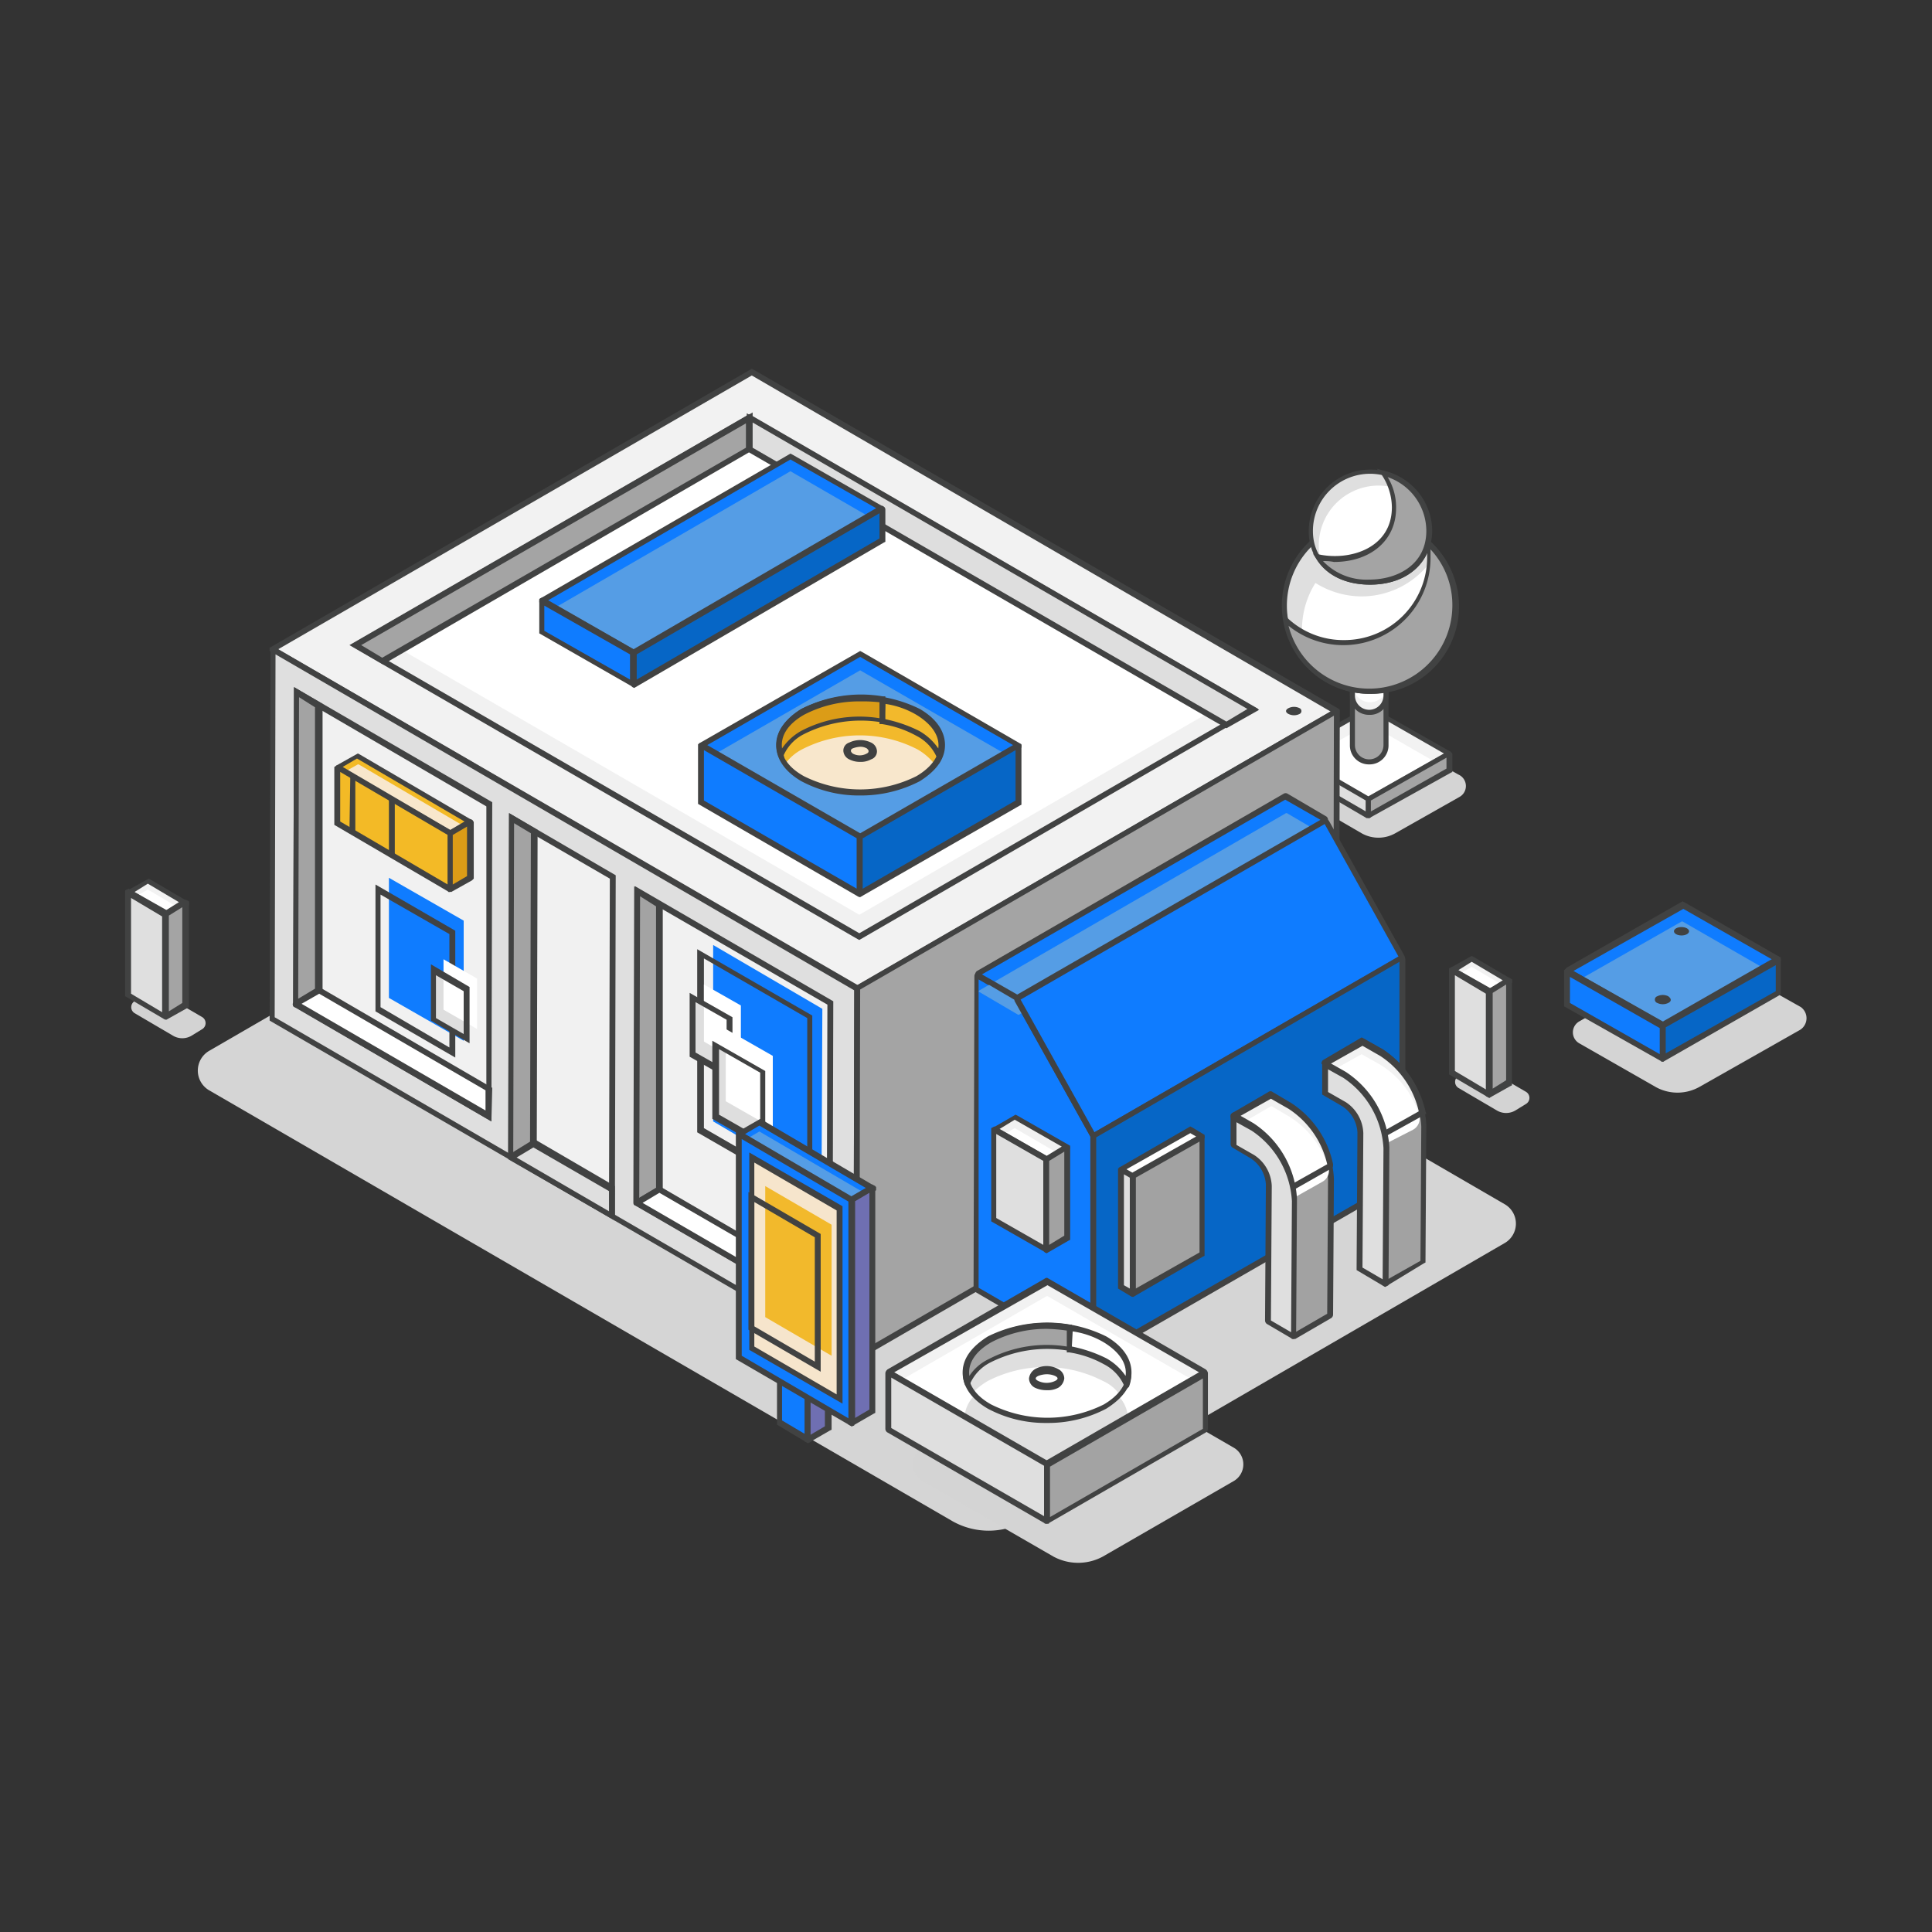<svg id="Layer_1" data-name="Layer 1" xmlns="http://www.w3.org/2000/svg" viewBox="0 0 230 230"><rect x="0" y="0" width="230" height="230" fill="#333333" stroke="none"/><defs><style>.cls-1{fill:#d4d4d4;}.cls-2{fill:#f2f2f2;}.cls-3{fill:#fff;}.cls-4{fill:#414242;}.cls-5{fill:#dfdfdf;}.cls-6{fill:#a4a4a4;}.cls-7{fill:#f1f1f1;}.cls-8{fill:#d5d5d5;}.cls-9{fill:#dedede;}.cls-10{fill:#0f7cff;}.cls-11{fill:#a3a3a3;}.cls-12{fill:#f3ba26;}.cls-13{fill:#f8e7cc;}.cls-14{fill:#404141;}.cls-15{fill:#db9c17;}.cls-16{fill:#559de5;}.cls-17{fill:#0666c6;}.cls-18{fill:#a2a2a2;}.cls-19{fill:#d3d3d3;}.cls-20{fill:#6f6fb2;}.cls-21{fill:#f6e5cc;}.cls-22{fill:#f2b92c;}.cls-23{fill:#178dc0;}</style></defs><title>ecommerce-pricing-icon-1-blue</title><path class="cls-1" d="M173.7,94.9l-7.6,4.3a4.07,4.07,0,0,1-4,0l-7.4-4.3a1.59,1.59,0,0,1,0-2.7l8.7-4.9a1.36,1.36,0,0,1,1.5,0l8.7,4.9A1.49,1.49,0,0,1,173.7,94.9Z"/><path class="cls-2" d="M172.5,89.7,163,95.1h-.1l-9.3-5.4v-.1l9.4-5.3h.1l9.4,5.4Z"/><path class="cls-3" d="M172.4,91.6,162.9,97h-.1l-9.3-5.4v-.1l9.4-5.3h.1l9.4,5.4Z"/><path class="cls-4" d="M162.9,95.4l-.2-.1-9.4-5.5v-.2c0-.1.1-.2.2-.3L163,84l.2.1,9.5,5.4v.2c0,.1-.1.2-.2.3Zm-8.8-5.7,8.8,5.1,9-5.1L163,84.6Z"/><path class="cls-5" d="M153.5,89.7v1.9h0l9.3,5.4h.1V95.1h0l-9.4-5.4Z"/><path class="cls-4" d="M162.9,97.4h-.2l-9.4-5.5V89.7l.3-.2.2.1,9.4,5.5v2.2l-.2.1Zm-9.1-5.9,8.8,5.1V95.3l-8.8-5.1Z"/><path class="cls-6" d="M172.5,89.8v1.9h0L163,97.1h-.1V95.2h0l9.6-5.4Z"/><path class="cls-4" d="M163,97.4l-.2-.1c-.1-.1-.2-.2-.2-.3V95l.2-.1,9.7-5.5.2.1c.1.1.2.2.2.3v2.1l-.2.1Zm.2-2.1v1.3l9-5.1V90.2Z"/><path class="cls-6" d="M163,90.7h0a2,2,0,0,1-2-2V81a.22.22,0,0,1,.2-.2h3.6a.22.22,0,0,1,.2.2v7.7A1.89,1.89,0,0,1,163,90.7Z"/><path class="cls-4" d="M163,91a2.26,2.26,0,0,1-2.3-2.3V81a.47.47,0,0,1,.5-.5h3.6a.47.47,0,0,1,.5.5v7.7A2.26,2.26,0,0,1,163,91Zm-1.7-10v7.7a1.7,1.7,0,0,0,3.4,0V81Z"/><path class="cls-7" d="M164.8,80.1h-3.6a.22.22,0,0,0-.2.2v2.4a2,2,0,0,0,4,0V80.3C165.1,80.2,165,80.1,164.8,80.1Z"/><path class="cls-3" d="M164.9,79h-3.6a.22.22,0,0,0-.2.2v2.4a2,2,0,0,0,4,0V79.2A.22.22,0,0,0,164.9,79Z"/><path class="cls-4" d="M163,85.1a2.26,2.26,0,0,1-2.3-2.3V80.4a.47.47,0,0,1,.5-.5h3.6a.47.47,0,0,1,.5.5v2.4A2.2,2.2,0,0,1,163,85.1Zm-1.7-4.7v2.4a1.7,1.7,0,0,0,3.4,0V80.4Z"/><circle class="cls-5" cx="163.05" cy="72.08" r="10.2"/><path class="cls-3" d="M172.2,67.5l-1.5-1.2a10.26,10.26,0,0,1-8.6,4.7,10.4,10.4,0,0,1-5.5-1.6,10.4,10.4,0,0,0-.5,10.2,9.82,9.82,0,0,0,7,2.8,10.27,10.27,0,0,0,9.1-14.9Z"/><path class="cls-4" d="M163.1,82.6a10.5,10.5,0,1,1,10.5-10.5A10.63,10.63,0,0,1,163.1,82.6Zm0-20.4a9.9,9.9,0,1,0,9.9,9.9A10,10,0,0,0,163.1,62.2Z"/><path class="cls-6" d="M170,64.6a9.15,9.15,0,0,1,.1,1.7,10.24,10.24,0,0,1-10.2,10.2,9.93,9.93,0,0,1-6.9-2.7,10.41,10.41,0,0,0,10.1,8.6,10.24,10.24,0,0,0,10.2-10.2A10.49,10.49,0,0,0,170,64.6Z"/><path class="cls-4" d="M163.1,82.6a10.35,10.35,0,0,1-10.3-8.8l.3-1.1.2.9a9.71,9.71,0,0,0,6.7,2.6,9.86,9.86,0,0,0,9.9-9.9,8.6,8.6,0,0,0-.1-1.6l-.1-.8.6.6a10.41,10.41,0,0,1-7.2,18.1Zm-9.7-8.1a9.9,9.9,0,0,0,19.5-2.4,9.71,9.71,0,0,0-2.6-6.7v.9a10.38,10.38,0,0,1-16.9,8.2Z"/><path class="cls-5" d="M170.1,63.2c0,3.9-3.2,6.1-7.1,6.1s-7.1-2.2-7.1-6.1a7.1,7.1,0,0,1,14.2,0Z"/><path class="cls-3" d="M170.2,63.2a6.71,6.71,0,0,0-.6-2.8A7.11,7.11,0,0,0,157,64.9a5.38,5.38,0,0,0,.4,2.2,7.53,7.53,0,0,0,5.6,2.2C167.1,69.3,170.2,67.1,170.2,63.2Z"/><path class="cls-4" d="M163.1,69.6c-4.4,0-7.3-2.6-7.3-6.4a7.35,7.35,0,0,1,14.7.1C170.4,67,167.5,69.6,163.1,69.6Zm0-13.2a6.81,6.81,0,0,0-6.8,6.8c0,4,3.4,5.8,6.8,5.8s6.8-1.8,6.8-5.8A6.81,6.81,0,0,0,163.1,56.4Z"/><path class="cls-6" d="M164.6,56.3a6.85,6.85,0,0,1,1.4,4.2c0,3.9-3.2,6.1-7.1,6.1a12.31,12.31,0,0,1-2-.2c1.2,1.9,3.5,2.9,6.2,2.9,3.9,0,7.1-2.2,7.1-6.1A7.18,7.18,0,0,0,164.6,56.3Z"/><path class="cls-4" d="M163.1,69.6c-2.9,0-5.2-1.1-6.4-3.1l-.4-.6.7.1c3.8.8,8.7-.8,8.7-5.6a7.07,7.07,0,0,0-1.3-4l-.5-.6.7.2a7.38,7.38,0,0,1,5.8,7.2C170.4,67,167.5,69.6,163.1,69.6Zm-5.6-2.8A7.14,7.14,0,0,0,163,69c3.4,0,6.8-1.8,6.8-5.8a6.79,6.79,0,0,0-4.6-6.4,6.86,6.86,0,0,1,1,3.7c0,3.8-3,6.4-7.4,6.4A5.28,5.28,0,0,0,157.5,66.8Z"/><path class="cls-8" d="M179.1,148,122,181.1a8.78,8.78,0,0,1-8.6,0L24.9,129.8a2.72,2.72,0,0,1,0-4.7L85,90.3a2.62,2.62,0,0,1,2.7,0l91.5,53.1A2.67,2.67,0,0,1,179.1,148Z"/><path class="cls-2" d="M159.1,84.7l-57.1,33h0L32.5,77.3h0l57.1-33h0l69.5,40.4Z"/><path class="cls-4" d="M102.1,118l-.2-.1L32.1,77.5v-.4l.2-.1L89.5,43.9l.2.1,69.7,40.4v.4l-.2.1Zm-69-40.7,68.9,40,56.4-32.6-68.9-40Z"/><polygon class="cls-7" points="149.2 84.4 102.3 111.5 42.4 76.8 89.3 49.7 149.2 84.4"/><polygon class="cls-3" points="44.6 75.5 102.3 108.9 146.9 83.1 89.3 49.7 44.6 75.5"/><path class="cls-4" d="M102.3,111.9l-.2-.1-60.5-35L89.2,49.3l60.6,35.1ZM43,76.8l59.3,34.3,46.2-26.7L89.3,50.1Z"/><path class="cls-5" d="M32.4,77.3l-.1,43.9h0l69.5,40.3h0l.1-43.9h0L32.4,77.3Z"/><path class="cls-4" d="M102,162l-.2-.1L32.1,121.5v-.2l.1-44.1.4-.2.2.1,69.7,40.4v.2l-.1,44.1ZM32.7,121.1l68.9,40,.1-43.2-68.9-40Z"/><path class="cls-6" d="M159.1,84.7l-.1,43.9h0l-57.1,33h0l.1-43.9h0l57.1-33Z"/><path class="cls-4" d="M102,162l-.4-.2v-.2l.1-44.1.2-.1,57.2-33.1.4.2v.2l-.1,44.1-.2.1Zm.4-44.2-.1,43.2,56.4-32.6.1-43.2Z"/><polygon class="cls-6" points="89.3 49.7 89.3 53.5 45.6 78.7 42.4 76.8 89.3 49.7"/><path class="cls-4" d="M45.6,79.1l-3.9-2.3L89.6,49.1v4.5ZM43,76.8l2.5,1.5,43.3-25V50.4Z"/><polygon class="cls-9" points="89.3 49.7 89.3 53.5 146 86.3 149.2 84.4 89.3 49.7"/><path class="cls-4" d="M146,86.7l-57.1-33V49.2l61,35.3ZM89.6,53.3,146,85.9l2.5-1.5L89.6,50.3Z"/><path class="cls-4" d="M154.7,85a1.48,1.48,0,0,1-1.3,0c-.4-.2-.4-.5,0-.7a1.48,1.48,0,0,1,1.3,0A.38.38,0,0,1,154.7,85Z"/><polygon class="cls-7" points="35.3 82.4 35.3 119.5 58.2 132.9 58.3 95.8 35.3 82.4"/><path class="cls-4" d="M58.5,133.5,34.9,119.8l.1-38L58.6,95.5ZM35.6,119.3l22.3,12.9V96L35.6,83Z"/><polygon class="cls-10" points="46.3 104.5 46.3 118.8 55.2 123.9 55.2 109.6 46.3 104.5"/><path class="cls-4" d="M54.2,125.9l-9.5-5.5V105.3l9.5,5.5Zm-8.9-6,8.2,4.8V111.2l-8.2-4.7Z"/><polygon class="cls-11" points="35.3 119.5 38 117.9 38 84 35.3 82.4 35.3 119.5"/><path class="cls-4" d="M34.9,119.6,35,81.8l3.4,2v34.3l-3,1.8A.34.34,0,0,1,34.9,119.6ZM35.6,83l-.1,35.9,2-1.2V84.2Z"/><polygon class="cls-3" points="58.2 132.9 58.2 129.7 38 117.9 35.3 119.5 58.2 132.9"/><path class="cls-4" d="M58.5,133.5,35,119.8a.28.28,0,0,1,0-.5l3-1.8,20.6,12Zm-22.6-14,21.9,12.7v-2.4L38,118.3Z"/><path class="cls-12" d="M55.9,97.9l-2.3,1.3h-.1L40.2,91.4v-.1L42.5,90h.1l13.3,7.8C56,97.8,56,97.8,55.9,97.9Z"/><path class="cls-13" d="M56,98.9l-2.3,1.3h-.1L40.3,92.4v-.1L42.6,91h.1L56,98.8Z"/><path class="cls-4" d="M53.6,99.6l-.2-.1L39.9,91.6v-.2c0-.1.1-.3.2-.3l2.5-1.4.2.1,13.5,7.9v.2c0,.1-.1.3-.2.3ZM40.8,91.3l12.8,7.5,1.7-1L42.5,90.3Z"/><path class="cls-12" d="M40.1,91.4V98l13.3,7.8a.1.1,0,0,0,.1-.1V99.1L40.1,91.4Z"/><polygon class="cls-14" points="41.7 92.5 41.6 99.1 42.3 99.1 42.3 92.5 41.7 92.5"/><polygon class="cls-14" points="46.3 95.1 46.3 101.8 47 101.7 47 95.1 46.3 95.1"/><path class="cls-4" d="M53.5,106.2c-.1,0-.1,0-.2-.1L39.8,98.2V91.3l.4-.2.2.1L53.9,99v6.9l-.2.2A.35.35,0,0,1,53.5,106.2Zm-13-8.4,12.8,7.5V99.4L40.5,91.9Z"/><path class="cls-15" d="M56,97.9v6.6l-2.3,1.3a.1.1,0,0,1-.1-.1V99.1L56,97.9Z"/><path class="cls-4" d="M53.7,106.2l-.2-.1c-.1-.1-.2-.2-.2-.3V99.1l.2-.2L56,97.5l.2.1c.1.1.2.2.2.3v6.7l-.2.2Zm.2-6.8v5.9l1.7-1V98.4Z"/><polygon class="cls-9" points="55.5 123.6 51.6 121.4 51.6 115.4 55.5 117.7 55.5 123.6"/><polygon class="cls-3" points="56.8 122.5 52.8 120.2 52.8 114.2 56.8 116.5 56.8 122.5"/><path class="cls-4" d="M55.9,124.2l-4.6-2.7v-6.7l4.6,2.7Zm-4-3,3.3,1.9V118l-3.3-1.9Z"/><polygon class="cls-7" points="75.8 106.1 75.8 143.2 98.7 156.5 98.8 119.4 75.8 106.1"/><path class="cls-4" d="M99.1,157.1,75.5,143.4l.1-37.9,23.6,13.7ZM76.1,143l22.3,12.9.1-36.3L76.2,106.7Z"/><polygon class="cls-10" points="84.9 112.5 84.9 133.5 97.8 141.1 97.9 120.1 84.9 112.5"/><path class="cls-4" d="M96.7,142.7,83,134.8V113l13.7,7.9Zm-12.9-8.4,12.3,7.1V121.2l-12.3-7.1Z"/><polygon class="cls-11" points="75.8 143.2 78.5 141.6 78.5 107.7 75.8 106.1 75.8 143.2"/><path class="cls-4" d="M75.4,143.2l.1-37.7,3.4,2v34.3L76,143.5C75.7,143.6,75.4,143.5,75.4,143.2Zm.8-36.5-.1,35.9,2-1.2V107.9Z"/><polygon class="cls-3" points="98.7 156.5 98.7 153.3 78.5 141.6 75.8 143.2 98.7 156.5"/><path class="cls-4" d="M99.1,157.1,75.6,143.5a.37.37,0,0,1,0-.6l2.9-1.7,20.6,12ZM76.5,143.2l21.9,12.7v-2.4L78.5,142Z"/><path class="cls-9" d="M82.5,125.5l4.4,2.5v-6.8l-4.4-2.5Z"/><path class="cls-3" d="M83.8,124l4.4,2.5v-6.8l-4.4-2.5Z"/><path class="cls-4" d="M87.2,128.7l-5.1-2.9v-7.6l5.1,2.9Zm-4.4-3.4,3.7,2.1v-6l-3.7-2.1Z"/><path class="cls-9" d="M85.2,132.9l5.6,3.2v-8.6l-5.6-3.2Z"/><path class="cls-3" d="M86.4,131.1l5.6,3.2v-8.6l-5.6-3.2Z"/><path class="cls-4" d="M91.1,136.8l-6.3-3.6v-9.3l6.3,3.6Zm-5.5-4.1,4.9,2.8v-7.8l-4.9-2.8Z"/><polygon class="cls-7" points="60.9 97.4 60.8 137.8 72.8 144.7 72.9 104.4 60.9 97.4"/><path class="cls-4" d="M73.2,145.3,60.5,138l.1-41.2,12.7,7.4Zm-12-7.7,11.3,6.6.1-39.6L61.2,98Z"/><path class="cls-11" d="M60.9,137.8l2.7-1.6V99l-2.7-1.6v40.4Z"/><path class="cls-4" d="M60.9,138.1l-.4-.2v-.2l.1-40.9,3.4,2-.1,37.5ZM61.2,98l-.1,39.2,2-1.2.1-36.8Z"/><polygon class="cls-5" points="72.8 144.7 72.8 141.6 63.5 136.1 60.8 137.8 72.8 144.7"/><path class="cls-4" d="M73.2,145.3l-13-7.6,3.4-2.1,9.6,5.6Zm-11.7-7.5,11,6.4v-2.4l-9-5.2Z"/><path class="cls-10" d="M116.4,116.2l4.6,2.7.1.1,9.1,16.3v26.3c0,.1-.1.2-.2.1l-13.7-8-.1-.1.1-37.2C116.2,116.2,116.3,116.1,116.4,116.2Z"/><path class="cls-4" d="M130,161.9c-.1,0-.2,0-.2-.1l-13.7-8a.52.52,0,0,1-.2-.4l.1-37.2a.52.52,0,0,1,.2-.4.45.45,0,0,1,.5,0h0l4.6,2.7c.1,0,.1.1.2.2l9.1,16.3a.35.35,0,0,0,.1.2v26.2a.52.52,0,0,1-.2.4A1.34,1.34,0,0,1,130,161.9Zm-13.5-8.6,13.3,7.7V135.3l-9-16.2-4.3-2.5Z"/><path class="cls-10" d="M116.4,115.9l36.5-21.1h.1l4.6,2.7c.1.1.1.2,0,.2l-36.5,21.1H121l-4.6-2.7C116.3,116.1,116.3,116,116.4,115.9Z"/><path class="cls-16" d="M116.6,117.9l36.5-21.1h.1l4.6,2.7c.1.1.1.2,0,.2l-36.5,21.1h-.1l-4.6-2.7C116.5,118.1,116.5,118,116.6,117.9Z"/><path class="cls-4" d="M121.1,119.2c-.1,0-.2,0-.2-.1l-4.6-2.7a.5.5,0,0,1,0-.8l36.5-21.1a.45.45,0,0,1,.5,0l4.6,2.7a.5.5,0,0,1,0,.8l-36.5,21.1A.77.77,0,0,1,121.1,119.2Zm-4.2-3.2,4.2,2.4,36.1-20.8L153,95.2Z"/><path class="cls-10" d="M121.1,119l9,16.1c0,.1.1.1.2.1l36.5-21.1c.1,0,.1-.1.1-.2l-9-16.1c0-.1-.1-.1-.2-.1l-36.5,21.1C121.1,118.8,121.1,118.9,121.1,119Z"/><path class="cls-4" d="M130.2,135.5h-.1c-.1,0-.2-.1-.3-.2l-9-16.1a.48.48,0,0,1,.2-.6l36.5-21.1c.1-.1.2-.1.4,0s.2.1.3.2l9,16.1a.48.48,0,0,1-.2.6l-36.5,21.1ZM121.5,119l8.8,15.8,36.2-20.9-8.8-15.8Z"/><path class="cls-17" d="M130.3,135.2l36.5-21.1c.1-.1.2,0,.2.1v26.2a.1.1,0,0,1-.1.1l-36.5,21c-.1.1-.2,0-.2-.1V135.3A.1.1,0,0,1,130.3,135.2Z"/><path class="cls-4" d="M130.3,161.9c-.1,0-.2,0-.2-.1a.52.52,0,0,1-.2-.4V135.3a.52.52,0,0,1,.2-.4h0l36.5-21.1a.45.45,0,0,1,.5,0,.52.52,0,0,1,.2.4v26.2a.52.52,0,0,1-.2.4l-36.5,21A.37.37,0,0,1,130.3,161.9Zm.2-26.5V161l36.1-20.7V114.5Z"/><path class="cls-7" d="M127,136.6l-2.4,1.4h0l-6.2-3.5v-.1l2.4-1.4h0l6.2,3.6Z"/><path class="cls-3" d="M127,137.9l-2.4,1.4h0l-6.2-3.5v-.1l2.4-1.4h0l6.2,3.6Z"/><path class="cls-4" d="M124.6,138.4l-.2-.1-6.3-3.6v-.2c0-.1.1-.3.2-.3l2.6-1.5.2.1,6.3,3.6v.2c0,.1-.1.3-.2.3Zm-5.6-4,5.6,3.2,1.8-1.1-5.6-3.2Z"/><path class="cls-5" d="M118.3,134.5v10.7h0l6.2,3.5h.1V138h0l-6.3-3.5Z"/><path class="cls-4" d="M124.5,149.1c-.1,0-.1,0-.2-.1l-6.3-3.6V134.3l.4-.2.2.1,6.3,3.6v11.1l-.2.1C124.6,149.1,124.6,149.1,124.5,149.1Zm-5.9-4.1,5.6,3.2v-10l-5.6-3.2Z"/><path class="cls-18" d="M127.1,136.6v10.7h0l-2.4,1.4h-.1V138h0l2.5-1.4Z"/><path class="cls-4" d="M124.6,149.2l-.2-.1c-.1-.1-.2-.2-.2-.3V137.9l.2-.1,2.6-1.5.2.1c.1.1.2.2.2.3v10.9l-.2.1Zm.3-11v10l1.8-1.1v-10Z"/><path class="cls-3" d="M143,135.3l-8.2,4.7h0l-1.3-.8v-.1l8.2-4.7h0l1.3.9Z"/><path class="cls-4" d="M134.9,140.4l-.2-.1-1.5-.9V139l.2-.1,8.3-4.8.2.1,1.5.9v.4l-.2.1Zm-.8-1.2.7.4,7.6-4.3-.7-.4Z"/><path class="cls-18" d="M134.8,140.1V154h0l8.2-4.7h0V135.4h0l-8.2,4.7Z"/><path class="cls-4" d="M134.9,154.4l-.4-.2V139.9l.2-.1L143,135l.4.2v14.3l-.2.1Zm.3-14.2v13.2l7.6-4.3V135.9Z"/><path class="cls-5" d="M134.8,154l-1.3-.8h0V139.3h0l1.3.8h0V154Z"/><path class="cls-4" d="M134.8,154.4l-.2-.1-1.5-.9V139.1l.4-.2.2.1,1.5.9v14.3Zm-1-1.4.7.4V140.2l-.7-.4Z"/><path class="cls-18" d="M153.5,131.7l-2.2-1.3h-.1l-4.3,2.5s-.1.1,0,.1l1.2,1.3h0l3.6,4.2h0l1.6,13.5.8,7a.1.1,0,0,0,.1.1l4.3-2.5v-.1l.1-16.2A11.37,11.37,0,0,0,153.5,131.7Z"/><path class="cls-4" d="M154.1,159.4h-.2c-.1-.1-.2-.2-.2-.3l-.8-7-1.6-13.4-3.5-4.2-1.2-1.3c-.1-.1-.1-.2-.1-.4s.1-.2.2-.3L151,130a.3.3,0,0,1,.4,0l2.2,1.3a11.5,11.5,0,0,1,5.2,9l-.1,16.2a.52.52,0,0,1-.2.4l-4.3,2.5ZM147.3,133l1,1.1,3.6,4.3v.1l1.6,13.5.7,6.6,3.8-2.2.1-16a10.8,10.8,0,0,0-4.8-8.4l-2.1-1.2Z"/><path class="cls-2" d="M158.3,138.8h0a10.7,10.7,0,0,0-4.8-7.1l-2.2-1.3h-.1l-4.3,2.5s-.1.1,0,.1l1.2,1.3h0l3.6,4.2h0l.4,2.8a.1.1,0,0,0,.1.1l1.1.2h.1Z"/><path class="cls-3" d="M157.4,140.7a1.51,1.51,0,0,0,.7-1.9,11,11,0,0,0-4.5-5.8l-2.2-1.3h-.1l-4.3,2.5s-.1.1,0,.1l1.2,1.3h0l3.6,4.2h0l.4,2.8a.1.1,0,0,0,.1.1l1.1.2h.1Z"/><path class="cls-4" d="M153.4,142h-.2l-1.1-.2c-.2,0-.3-.2-.3-.4l-.4-2.7-3.5-4.2-1.2-1.3c-.1-.1-.1-.2-.1-.4s.1-.2.2-.3l4.3-2.5a.3.3,0,0,1,.4,0l2.2,1.3a11.47,11.47,0,0,1,5,7.3c0,.2,0,.4-.2.5h0Zm-1-.9.8.2,4.8-2.7a10.71,10.71,0,0,0-4.6-6.6l-2.1-1.2-3.9,2.2,1,1.1,3.6,4.3v.1Z"/><path class="cls-5" d="M153.9,159.1l-2.9-1.7v-.1l.1-16.2a4.38,4.38,0,0,0-2-3.4l-2.2-1.3V133a.1.1,0,0,1,.1-.1l2.1,1.2a11,11,0,0,1,5,8.7L154,159A.1.1,0,0,1,153.9,159.1Z"/><path class="cls-4" d="M153.9,159.4c-.1,0-.1,0-.2-.1h0l-2.9-1.7a.52.52,0,0,1-.2-.4l.1-16.2a4,4,0,0,0-1.8-3.1l-2.2-1.3a.52.52,0,0,1-.2-.4v-3.3a.52.52,0,0,1,.2-.4.3.3,0,0,1,.4,0l2.1,1.2a11.5,11.5,0,0,1,5.2,9l-.1,16.1a.52.52,0,0,1-.2.4C154.1,159.4,154,159.4,153.9,159.4Zm-2.6-2.2,2.4,1.4.1-15.6a10.8,10.8,0,0,0-4.8-8.4l-1.8-1v2.7l2.1,1.2a4.6,4.6,0,0,1,2.1,3.7Z"/><path class="cls-18" d="M164.4,125.4l-2.3-1.3h0l-4.5,2.5h0l1.3,1.4h0l3.6,4.2h0l1.6,13.5.8,7.1h0l4.5-2.5h0l.1-16.2A11.39,11.39,0,0,0,164.4,125.4Z"/><path class="cls-4" d="M164.9,153.2l-.3-.2v-.2l-.8-7.1-1.6-13.4-3.5-4.2-1.4-1.5.1-.3.1-.1,4.6-2.7.2.1,2.3,1.3a11.5,11.5,0,0,1,5.2,9l-.1,16.4-.2.1Zm-6.7-26.5,1,1.1,3.7,4.4,1.6,13.5.7,6.6,3.9-2.2.1-16a10.8,10.8,0,0,0-4.8-8.4l-2.1-1.2Z"/><path class="cls-2" d="M169.2,132.5h0a11.3,11.3,0,0,0-4.8-7.1l-2.3-1.3h0l-4.5,2.5h0l1.3,1.4h0l3.6,4.2h0l.4,2.8h0l1.2.2h0Z"/><path class="cls-3" d="M168.2,134.5a1.51,1.51,0,0,0,.7-1.9,10.61,10.61,0,0,0-4.5-5.8l-2.3-1.3h0l-4.5,2.5h0l1.3,1.4h0l3.6,4.2h0l.4,2.8h0l1.2.2h0Z"/><path class="cls-4" d="M164.2,135.7h0l-1.5-.3v-.2l-.4-2.8-3.5-4.2-1.4-1.5.1-.3.1-.1,4.6-2.7.2.1,2.3,1.3a12,12,0,0,1,5,7.3l.1.3-.2.1-5.4,3Zm-.9-.9.8.2,4.8-2.7a10.71,10.71,0,0,0-4.6-6.6l-2.1-1.2-3.9,2.2,1,1.1,3.7,4.4Z"/><path class="cls-5" d="M164.9,152.8l-3-1.8h0l.1-16.2a4.38,4.38,0,0,0-2-3.4l-2.3-1.3h0v-3.5h0l2.3,1.3a11,11,0,0,1,5,8.7l-.1,16.2Z"/><path class="cls-4" d="M164.9,153.2l-.2-.1-3.2-1.9V151l.1-16.2a4,4,0,0,0-1.8-3.1l-2.4-1.4v-3.9l.3-.2.2.1,2.3,1.3a11.5,11.5,0,0,1,5.2,9l-.1,16.4Zm-2.7-2.3,2.4,1.4.1-15.6a10.8,10.8,0,0,0-4.8-8.4l-1.8-1V130l2.1,1.2a4.6,4.6,0,0,1,2.1,3.7Z"/><path class="cls-19" d="M24.1,122.5l-1.3.8a2.17,2.17,0,0,1-2.2,0L16,120.6a.84.84,0,0,1,0-1.4l2-1.2a1.1,1.1,0,0,1,.8,0l5.3,3.1A.84.84,0,0,1,24.1,122.5Z"/><path class="cls-2" d="M22,107.5l-2.3,1.3h0l-4.4-2.6h0l2.3-1.3h0l4.4,2.6C22.1,107.4,22.1,107.5,22,107.5Z"/><path class="cls-3" d="M22,108.5l-2.3,1.3h0l-4.4-2.6h0l2.3-1.3h0l4.4,2.6Z"/><path class="cls-4" d="M19.8,109.2l-.2-.1L15,106.5v-.4l.2-.1,2.5-1.4.2.1,4.6,2.7v.4l-.2.1Zm-3.8-3,3.7,2.2,1.6-1-3.7-2.2Z"/><path class="cls-5" d="M15.3,106.3v12.2h0l4.4,2.6h0V108.9h0l-4.4-2.6Z"/><path class="cls-4" d="M19.7,121.4l-.2-.1-4.6-2.7V106l.4-.2.2.1,4.6,2.6v12.6Zm-4.1-3.1,3.7,2.2V109.1l-3.7-2.2Z"/><path class="cls-6" d="M22.1,107.5v12.2h0L19.8,121h0V108.8h0l2.3-1.3Z"/><path class="cls-4" d="M19.8,121.4l-.4-.2V108.6l.2-.1,2.5-1.4.4.2v12.6l-.2.1Zm.3-12.4v11.4l1.6-1V108Z"/><path class="cls-19" d="M181.7,131.4l-1.3.8a2.17,2.17,0,0,1-2.2,0l-4.6-2.7a.84.84,0,0,1,0-1.4l2-1.2a1.1,1.1,0,0,1,.8,0l5.3,3.1A.84.84,0,0,1,181.7,131.4Z"/><path class="cls-2" d="M179.6,116.7l-2.3,1.3h0l-4.4-2.6h0l2.3-1.3h0l4.4,2.6Z"/><path class="cls-3" d="M179.6,117.7l-2.3,1.3h0l-4.4-2.6h0l2.3-1.3h0l4.4,2.6Z"/><path class="cls-4" d="M177.3,118.4l-.2-.1-4.6-2.6v-.4l.2-.1,2.5-1.4.2.1,4.6,2.7v.4l-.2.1Zm-3.7-2.9,3.7,2.2,1.6-1-3.7-2.2Z"/><path class="cls-5" d="M172.9,115.5v12.2h0l4.4,2.6h0V118.1h0l-4.4-2.6Z"/><path class="cls-4" d="M177.3,130.7l-.2-.1-4.6-2.7V115.3l.4-.2.2.1,4.6,2.6v12.6Zm-4.1-3.2,3.7,2.2V118.3l-3.7-2.2Z"/><path class="cls-6" d="M179.6,116.7v12.2h0l-2.3,1.3h0V118h0l2.3-1.3Z"/><path class="cls-4" d="M177.3,130.7l-.4-.2V117.9l.2-.1,2.5-1.4.4.2v12.6l-.2.1Zm.4-12.5v11.4l1.6-1V117.2Z"/><polygon class="cls-5" points="98.6 164.2 96.2 165.6 92.8 163.5 95.2 162.1 98.6 164.2"/><path class="cls-4" d="M96.2,166l-4.1-2.5,3.1-1.8,4.1,2.5Zm-2.7-2.5,2.7,1.7,1.8-1-2.7-1.7Z"/><path class="cls-10" d="M92.8,163.5v5.8h0l3.4,2h0v-5.8h0l-3.4-2Z"/><path class="cls-4" d="M96.2,171.8l-.2-.1-3.5-2.1v-6.2l.4-.2.2.1,3.5,2.1v6.2Zm-3.1-2.7,2.7,1.6v-5l-2.7-1.6Z"/><path class="cls-20" d="M98.6,164.2V170h0l-2.4,1.4h0v-5.8h0l2.4-1.4Z"/><path class="cls-4" d="M96.2,171.8l-.4-.2v-6.2l.2-.1,2.6-1.5.4.2v6.2l-.2.1Zm.3-6v5l1.7-1v-5Z"/><path class="cls-10" d="M103.9,141.5l-2.4,1.4h0L88,135h0l2.4-1.4h0l13.5,7.9Z"/><path class="cls-16" d="M103.9,142.6l-2.4,1.4h0L88,136.1h0l2.4-1.4h0l13.5,7.9Z"/><path class="cls-4" d="M101.5,143.2l-.2-.1-13.6-7.9v-.4l.2-.1,2.6-1.5.2.1,13.6,8v.4l-.2.1ZM88.7,135l12.8,7.5,1.7-1L90.4,134Z"/><path class="cls-10" d="M88,135v26.6h0l13.4,7.9h0V142.9h0L88,135Z"/><path class="cls-4" d="M101.4,169.8l-.2-.1-13.6-7.9v-27l.3-.2.2.1,13.6,8v27Zm-13.1-8.4,12.8,7.5V143.1l-12.8-7.5Z"/><path class="cls-21" d="M99.9,166.5l-10.4-6V137.8l10.4,6Z"/><path class="cls-4" d="M100.3,167.1l-11.1-6.4V137.2l11.1,6.4Zm-10.5-6.8,9.8,5.7V144.1l-9.8-5.7Z"/><polygon class="cls-22" points="91.1 141.2 91.1 156.8 99 161.4 99 145.8 91.1 141.2"/><path class="cls-4" d="M97.7,163.3l-8.6-5V141.9l8.6,5Zm-7.9-5.4,7.2,4.2V147.3l-7.2-4.2Z"/><path class="cls-20" d="M103.9,141.5v26.6h0l-2.4,1.4h0V142.9h0l2.4-1.4Z"/><path class="cls-4" d="M101.4,169.8l-.4-.2v-27l.2-.1,2.6-1.5.4.2v27l-.2.1Zm.4-26.8v25.8l1.7-1V142Z"/><path class="cls-10" d="M121.2,88.8,102.4,99.6h0L83.5,88.7v-.1l18.8-10.8h0l18.9,11Z"/><path class="cls-23" d="M121.2,91l-18.8,10.8h0L83.5,90.9v-.1L102.4,80h0l18.8,11Z"/><path class="cls-16" d="M85.4,89.6l17,9.8h0l17-9.8-17-9.8h0Z"/><path class="cls-4" d="M102.4,100l-.2-.1-19-11v-.4l.2-.1,19-10.9.2.1,19,11V89l-.2.1ZM84.2,88.7l18.2,10.5,18.2-10.5L102.4,78.2Z"/><path class="cls-22" d="M109.2,84.8c3.8,2.2,3.8,5.7,0,7.9a15,15,0,0,1-13.7,0c-3.8-2.2-3.8-5.7,0-7.9A15,15,0,0,1,109.2,84.8Z"/><path class="cls-13" d="M95.5,89.2a5.77,5.77,0,0,0-2,1.7,6.88,6.88,0,0,0,2,1.7,15,15,0,0,0,13.7,0,5.77,5.77,0,0,0,2-1.7,6.88,6.88,0,0,0-2-1.7A15,15,0,0,0,95.5,89.2Z"/><path class="cls-4" d="M102.4,94.7a14.5,14.5,0,0,1-7-1.7c-1.9-1.1-3-2.6-3-4.3s1.1-3.1,3-4.3a15.89,15.89,0,0,1,14.1,0h0c1.9,1.1,3,2.6,3,4.3s-1.1,3.1-3,4.3A15.19,15.19,0,0,1,102.4,94.7Zm0-11.2a13.55,13.55,0,0,0-6.7,1.6C94,86,93,87.3,93,88.7s.9,2.7,2.7,3.7a15,15,0,0,0,13.4,0c1.7-1,2.7-2.3,2.7-3.7s-.9-2.7-2.7-3.7A14.67,14.67,0,0,0,102.4,83.5Z"/><path class="cls-14" d="M102.4,90.7a2.77,2.77,0,0,1-1.3-.3,1.2,1.2,0,0,1-.7-1,1,1,0,0,1,.7-1,3,3,0,0,1,2.6,0,1.2,1.2,0,0,1,.7,1,1,1,0,0,1-.7,1A2.5,2.5,0,0,1,102.4,90.7Zm0-1.8a2.92,2.92,0,0,0-.9.2c-.2.1-.2.2-.2.3s.1.2.2.3a1.72,1.72,0,0,0,1.7,0c.2-.1.2-.2.2-.3s-.1-.2-.2-.3A1.55,1.55,0,0,0,102.4,88.9Z"/><path class="cls-10" d="M83.5,88.8v6.7h0l18.8,10.9h.1V99.7h0L83.5,88.8Z"/><path class="cls-4" d="M102.3,106.8l-.2-.1-19-11V88.6l.4-.2.2.1,19,11v7.1ZM83.8,95.3,102,105.8v-6L83.8,89.3Z"/><path class="cls-17" d="M121.3,88.8v6.7h0l-18.8,10.8h-.1V99.6h0l18.9-10.8Z"/><path class="cls-4" d="M102.4,106.8l-.4-.2V99.5l.2-.1,19-10.9.4.2v7.1l-.2.1Zm.3-7v6l18.2-10.5v-6Z"/><path class="cls-22" d="M109.2,84.8a11.58,11.58,0,0,0-4.2-1.4v2.5a13.85,13.85,0,0,1,4.2,1.4,6,6,0,0,1,2.6,2.7C112.5,88.2,111.7,86.2,109.2,84.8Z"/><path class="cls-4" d="M111.8,90.9l-.3-.8a5.22,5.22,0,0,0-2.4-2.5,12.39,12.39,0,0,0-4.1-1.4h-.3V83l.4.1a13.64,13.64,0,0,1,4.3,1.5h0c2.5,1.5,3.5,3.6,2.7,5.7Zm-6.5-5.3a16.48,16.48,0,0,1,4.1,1.4,6.74,6.74,0,0,1,2.3,2.1c.2-1.5-.8-2.9-2.6-4h0a10.13,10.13,0,0,0-3.7-1.3Z"/><path class="cls-15" d="M105,83.3a15.15,15.15,0,0,0-9.5,1.4c-2.5,1.4-3.3,3.4-2.6,5.2a6,6,0,0,1,2.6-2.7,15.15,15.15,0,0,1,9.5-1.4Z"/><path class="cls-4" d="M93.5,90.9l-.8-.8c-.8-2,.2-4.2,2.7-5.7a15.56,15.56,0,0,1,9.7-1.5h.3v3.2L105,86a15,15,0,0,0-9.3,1.4,5.18,5.18,0,0,0-2.4,2.5Zm8.9-7.4a14.11,14.11,0,0,0-6.7,1.6c-1.9,1.1-2.8,2.5-2.6,4A6.74,6.74,0,0,1,95.4,87a15,15,0,0,1,9.3-1.5V83.6A18.48,18.48,0,0,0,102.4,83.5Z"/><path class="cls-10" d="M105,60.6,75.4,77.7h0L64.6,71.5v-.1L94.1,54.3h0L105,60.6Z"/><path class="cls-16" d="M105,62.4,75.4,79.5h0L64.6,73.3v-.1L94.1,56.1h0L105,62.4Z"/><path class="cls-4" d="M75.5,78.1l-.3-.1-11-6.3v-.2c0-.1.1-.3.2-.3L94.1,54l.2.1,11,6.3v.2c0,.1-.1.3-.2.3ZM65.2,71.5l10.2,5.8,28.9-16.8L94.1,54.7Z"/><path class="cls-10" d="M64.5,71.6v3.7h0l10.8,6.2h.1V77.8h0L64.5,71.6Z"/><path class="cls-4" d="M75.4,81.8c-.1,0-.1,0-.2-.1l-11-6.3V71.3l.4-.2.2.1,11,6.3v4.1l-.2.1A.31.31,0,0,1,75.4,81.8ZM64.8,75.1,75,80.9v-3L64.8,72.1Z"/><path class="cls-17" d="M105,60.6v3.7h0L75.5,81.5h-.1V77.8h0L105,60.6Z"/><path class="cls-4" d="M75.5,81.9l-.2-.1c-.1-.1-.2-.2-.2-.3V77.6l.2-.1L105,60.2l.2.1c.1.1.2.2.2.3v3.9l-.2.1Zm.3-4v3l28.9-16.8v-3Z"/><path class="cls-1" d="M146.9,176.3l-15.6,9a6.18,6.18,0,0,1-5.9,0l-15.6-9a2.34,2.34,0,0,1,0-4l17.4-10a2.35,2.35,0,0,1,2.3,0l17.3,10A2.3,2.3,0,0,1,146.9,176.3Z"/><path class="cls-2" d="M143.4,163.6l-18.7,10.8h-.1l-18.7-10.8c-.1,0-.1-.1,0-.2l18.7-10.8h.1l18.7,10.8C143.5,163.4,143.5,163.5,143.4,163.6Z"/><path class="cls-3" d="M143.4,165.3l-18.7,10.8h-.1l-18.7-10.8c-.1,0-.1-.1,0-.2l18.7-10.8h.1l18.7,10.8C143.5,165.2,143.5,165.3,143.4,165.3Z"/><path class="cls-4" d="M124.6,174.7c-.1,0-.2,0-.2-.1l-18.7-10.8a.5.5,0,0,1,0-.8l18.7-10.8a.3.3,0,0,1,.4,0L143.5,163a.5.5,0,0,1,0,.8h0l-18.7,10.8C124.8,174.7,124.7,174.7,124.6,174.7Zm-18.2-11.3,18.2,10.5,18.2-10.5L124.7,153Z"/><path class="cls-5" d="M131.5,159.5c3.8,2.2,3.8,5.7,0,7.9a15,15,0,0,1-13.7,0c-3.8-2.2-3.8-5.7,0-7.9A15,15,0,0,1,131.5,159.5Z"/><path class="cls-5" d="M131.4,164.8c3.8,2.2,3.8,5.7,0,7.9a15,15,0,0,1-13.7,0c-3.8-2.2-3.8-5.7,0-7.9S127.6,162.6,131.4,164.8Z"/><path class="cls-3" d="M131.3,164.4a15,15,0,0,0-13.7,0,8.62,8.62,0,0,0-1.8,1.4,6.25,6.25,0,0,0,2.1,1.8,15,15,0,0,0,13.7,0,8.62,8.62,0,0,0,1.8-1.4A4.77,4.77,0,0,0,131.3,164.4Z"/><path class="cls-4" d="M124.6,169.4a14.5,14.5,0,0,1-7-1.7c-1.9-1.1-3-2.6-3-4.3s1.1-3.1,3-4.3a15.89,15.89,0,0,1,14.1,0h0c1.9,1.1,3,2.6,3,4.3s-1.1,3.1-3,4.3A14.9,14.9,0,0,1,124.6,169.4Zm.1-11.2a13.55,13.55,0,0,0-6.7,1.6c-1.7,1-2.7,2.3-2.7,3.7s.9,2.7,2.7,3.7a15,15,0,0,0,13.4,0c1.7-1,2.7-2.3,2.7-3.7s-.9-2.7-2.7-3.7h0A13.55,13.55,0,0,0,124.7,158.2Z"/><path class="cls-14" d="M124.6,165.5a3.19,3.19,0,0,1-1.4-.3,1.27,1.27,0,0,1-.7-1.1,1.51,1.51,0,0,1,.7-1.1,2.8,2.8,0,0,1,2.8,0,1.27,1.27,0,0,1,.7,1.1,1.51,1.51,0,0,1-.7,1.1A2.65,2.65,0,0,1,124.6,165.5Zm0-1.9a3,3,0,0,0-1,.2q-.3.15-.3.3t.3.3a2.33,2.33,0,0,0,2,0q.3-.15.3-.3t-.3-.3h0A2.51,2.51,0,0,0,124.6,163.6Z"/><path class="cls-5" d="M105.8,163.6v6.7l18.7,10.8c.1,0,.1,0,.1-.1v-6.7l-18.7-10.8C105.8,163.5,105.8,163.5,105.8,163.6Z"/><path class="cls-4" d="M124.5,181.4c-.1,0-.1,0-.2-.1l-18.7-10.8a.52.52,0,0,1-.2-.4v-6.6a.52.52,0,0,1,.2-.4.3.3,0,0,1,.4,0l18.7,10.8a.52.52,0,0,1,.2.4v6.6a.52.52,0,0,1-.2.4C124.7,181.4,124.6,181.4,124.5,181.4ZM106.1,170l18.2,10.5v-6L106.1,164Z"/><path class="cls-11" d="M143.5,163.6v6.7l-18.7,10.8c-.1,0-.1,0-.1-.1v-6.7l18.7-10.8A.1.1,0,0,1,143.5,163.6Z"/><path class="cls-4" d="M124.7,181.4c-.1,0-.1,0-.2-.1a.52.52,0,0,1-.2-.4v-6.6a.52.52,0,0,1,.2-.4l18.7-10.8a.3.3,0,0,1,.4,0,.52.52,0,0,1,.2.4v6.6a.52.52,0,0,1-.2.4l-18.7,10.8C124.9,181.4,124.8,181.4,124.7,181.4Zm.3-6.8v6l18.2-10.5v-6Z"/><path class="cls-3" d="M131.5,159.5a11.58,11.58,0,0,0-4.2-1.4v2.5a13.85,13.85,0,0,1,4.2,1.4,6,6,0,0,1,2.6,2.7C134.8,162.9,134,160.9,131.5,159.5Z"/><path class="cls-4" d="M133.8,165.6v-.7a5.22,5.22,0,0,0-2.4-2.5,12.39,12.39,0,0,0-4.1-1.4H127v-3.2l.4.1a13.64,13.64,0,0,1,4.3,1.5h0c2.5,1.4,3.5,3.6,2.7,5.7Zm-6.2-5.3a16.48,16.48,0,0,1,4.1,1.4,6.74,6.74,0,0,1,2.3,2.1c.2-1.5-.8-2.9-2.6-4h0a10.13,10.13,0,0,0-3.7-1.3Z"/><path class="cls-11" d="M127.3,158.1a15.15,15.15,0,0,0-9.5,1.4c-2.5,1.4-3.3,3.4-2.6,5.2a6,6,0,0,1,2.6-2.7,15.15,15.15,0,0,1,9.5-1.4Z"/><path class="cls-4" d="M115.7,165.6l-.8-.7c-.8-2,.2-4.2,2.7-5.7a15.56,15.56,0,0,1,9.7-1.5h.3v3.2l-.4-.1a15,15,0,0,0-9.3,1.4,5.18,5.18,0,0,0-2.4,2.5Zm9-7.4a14.11,14.11,0,0,0-6.7,1.6c-1.9,1.1-2.8,2.5-2.6,4a5.68,5.68,0,0,1,2.3-2,15,15,0,0,1,9.3-1.5v-1.9A19.53,19.53,0,0,0,124.7,158.2Z"/><path class="cls-1" d="M214.3,122.6l-12,6.8a5.34,5.34,0,0,1-5.2,0l-9.1-5.2a1.5,1.5,0,0,1,0-2.6l13.9-7.9a1.36,1.36,0,0,1,1.5,0l11,6.2A1.64,1.64,0,0,1,214.3,122.6Z"/><path class="cls-10" d="M211.6,114.3l-13.7,7.8h-.1l-11.3-6.4v-.1l13.7-7.8h.1l11.3,6.5Z"/><path class="cls-16" d="M211.6,116.2,197.9,124h-.1l-11.3-6.4v-.1l13.7-7.8h.1l11.3,6.5Z"/><path class="cls-4" d="M198,122.5l-.2-.1-11.5-6.5v-.3a.76.76,0,0,1,.2-.4l13.8-7.9.2.1L212,114v.3a.76.76,0,0,1-.2.4Zm-10.7-6.9,10.7,6.1,13.1-7.4-10.7-6.1Z"/><path class="cls-10" d="M186.5,115.7v3.8h0l11.3,6.4h.1v-3.8h0l-11.4-6.4Z"/><path class="cls-4" d="M197.9,126.4c-.1,0-.1,0-.2-.1l-11.5-6.5v-4.3l.4-.3.2.1,11.5,6.5v4.3l-.2.2A.31.31,0,0,1,197.9,126.4Zm-11-7,10.7,6.1v-3.1l-10.7-6.1Z"/><path class="cls-17" d="M211.7,114.4v3.8h0L198,126h-.1v-3.8h0l13.8-7.8Z"/><path class="cls-4" d="M198,126.4l-.2-.1a.52.52,0,0,1-.2-.4v-4l.2-.2,13.8-7.9.2.1a.52.52,0,0,1,.2.4v4l-.2.2Zm.3-4.1v3.1l13.1-7.4v-3.1Z"/><path class="cls-4" d="M198.6,119.4a1.48,1.48,0,0,1-1.3,0,.42.42,0,0,1,0-.8,1.48,1.48,0,0,1,1.3,0C199,118.9,199,119.2,198.6,119.4Z"/><ellipse class="cls-4" cx="200.19" cy="110.87" rx="0.5" ry="0.9" transform="translate(89.03 310.9) rotate(-89.92)"/></svg>